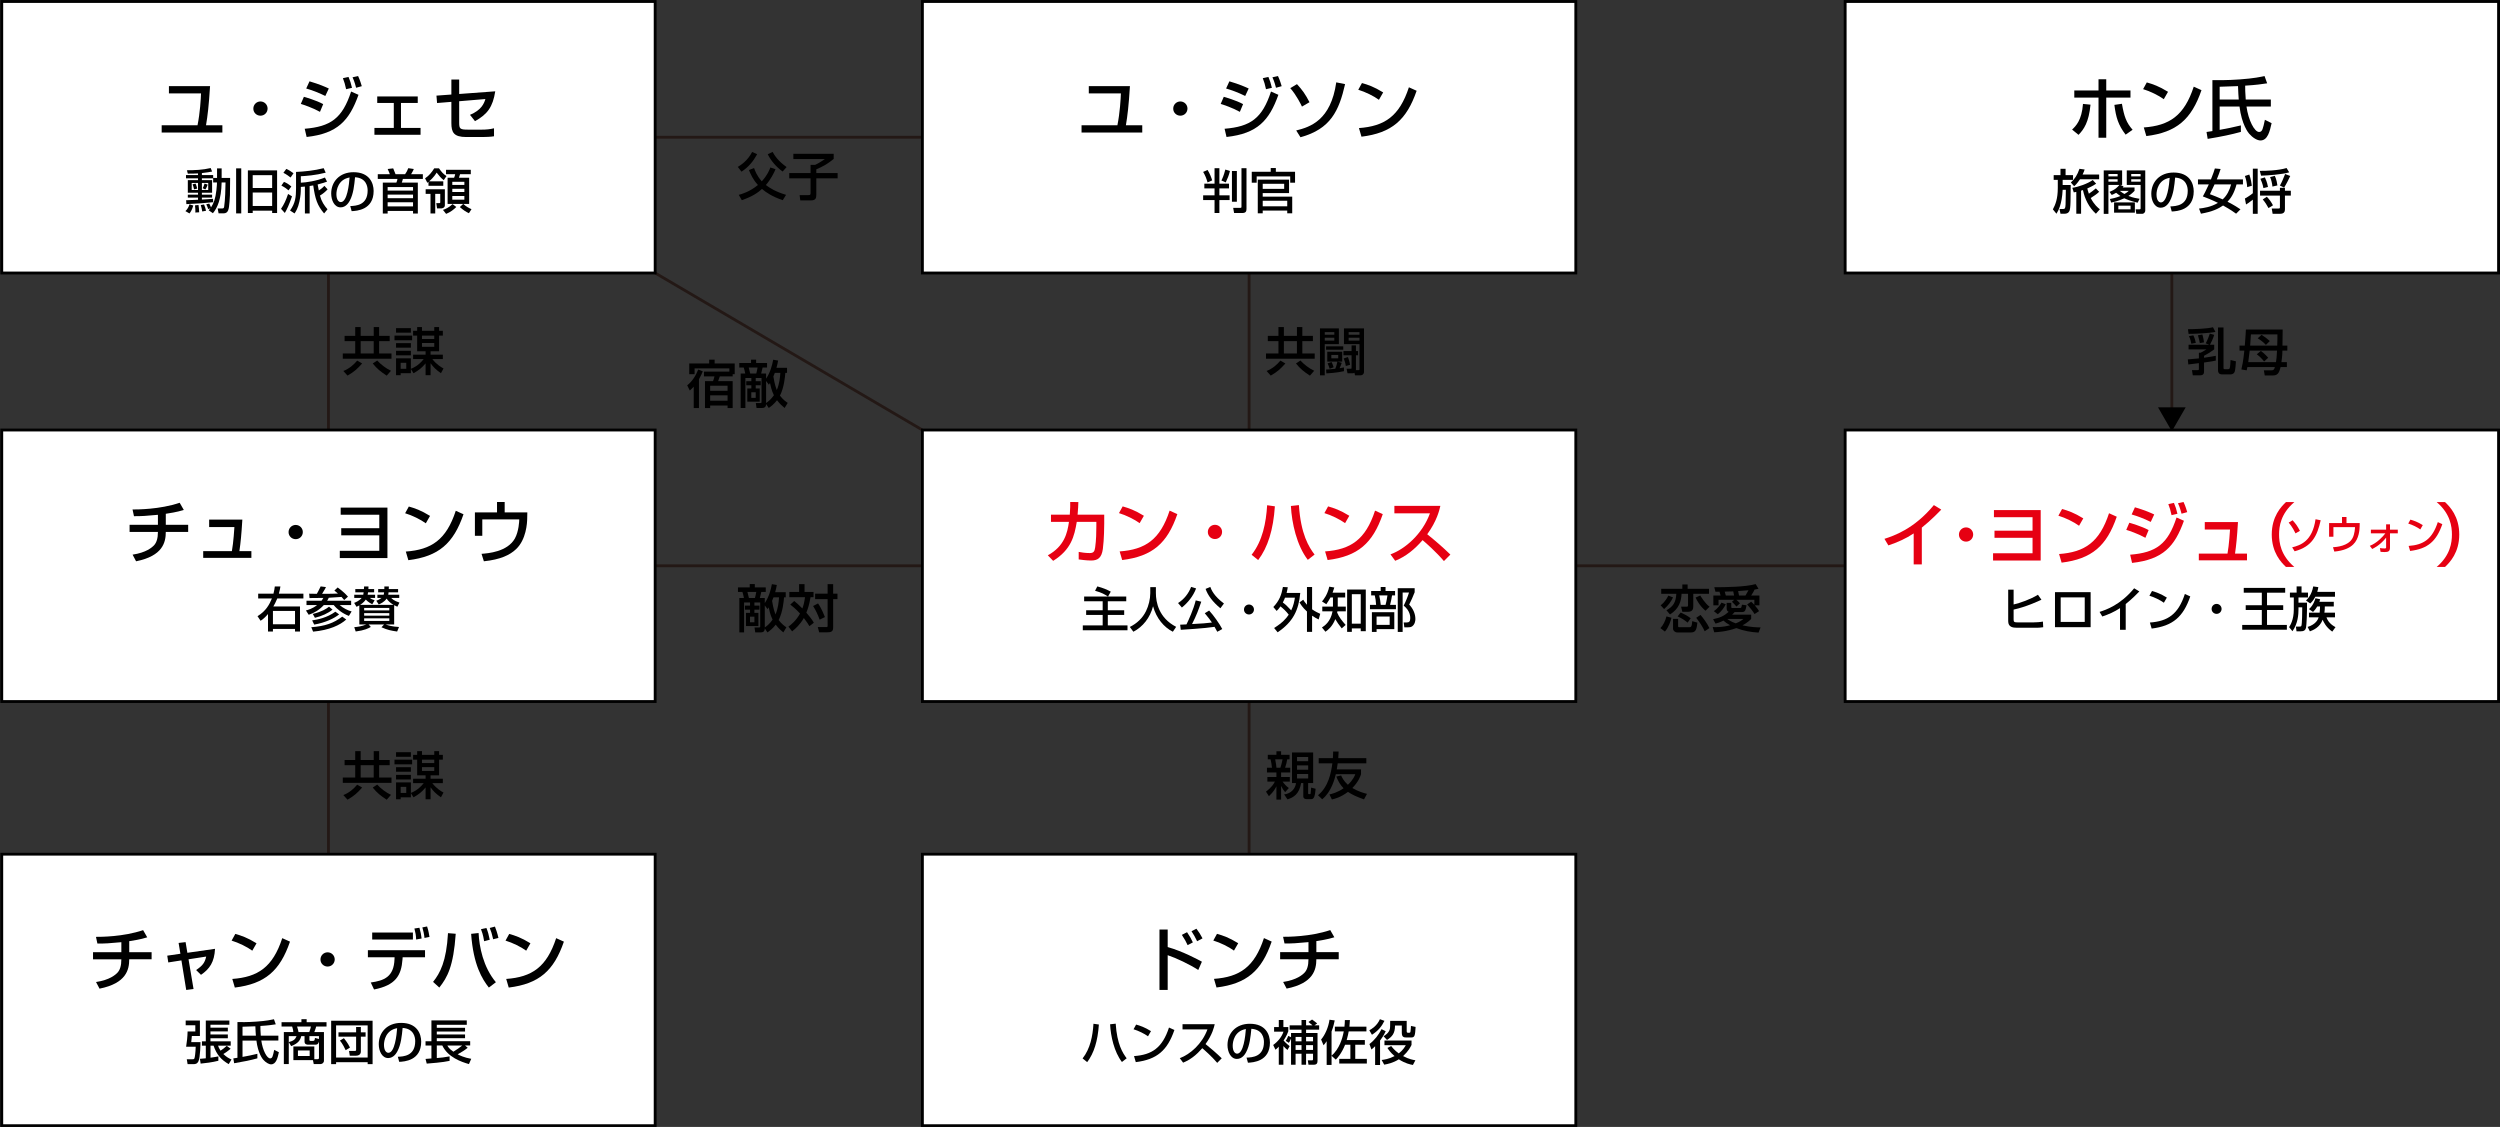 <?xml version="1.0" encoding="utf-8"?>
<!-- Generator: Adobe Illustrator 15.0.0, SVG Export Plug-In . SVG Version: 6.00 Build 0)  -->
<!DOCTYPE svg PUBLIC "-//W3C//DTD SVG 1.1//EN" "http://www.w3.org/Graphics/SVG/1.1/DTD/svg11.dtd">
<svg version="1.1" id="レイヤー_1" xmlns="http://www.w3.org/2000/svg" xmlns:xlink="http://www.w3.org/1999/xlink" x="0px"
	 y="0px" width="438.112px" height="197.492px" viewBox="0 0 438.112 197.492" enable-background="new 0 0 438.112 197.492"
	 xml:space="preserve">
<rect x="0" y="0" width="438.112" height="197.492" fill="#333333" stroke="none"/>
<line fill="none" stroke="#231815" stroke-width="0.5" stroke-miterlimit="10" x1="114.441" y1="99.15" x2="161.645" y2="99.15"/>
<line fill="none" stroke="#231815" stroke-width="0.5" stroke-miterlimit="10" x1="114.441" y1="24.052" x2="161.645" y2="24.052"/>
<line fill="none" stroke="#231815" stroke-width="0.5" stroke-miterlimit="10" x1="276.15" y1="99.15" x2="323.354" y2="99.15"/>
<line fill="none" stroke="#231815" stroke-width="0.5" stroke-miterlimit="10" x1="218.897" y1="47.768" x2="218.897" y2="75.376"/>
<line fill="none" stroke="#231815" stroke-width="0.5" stroke-miterlimit="10" x1="380.606" y1="47.768" x2="380.606" y2="75.376"/>
<line fill="none" stroke="#231815" stroke-width="0.5" stroke-miterlimit="10" x1="218.897" y1="122.087" x2="218.897" y2="149.695"/>
<line fill="none" stroke="#231815" stroke-width="0.5" stroke-miterlimit="10" x1="57.561" y1="122.087" x2="57.561" y2="149.695"/>
<line fill="none" stroke="#231815" stroke-width="0.5" stroke-miterlimit="10" x1="57.561" y1="47.797" x2="57.561" y2="75.405"/>
<line fill="none" stroke="#231815" stroke-width="0.5" stroke-miterlimit="10" x1="114.814" y1="47.842" x2="161.645" y2="75.359"/>
<polygon points="383.03,71.386 380.606,75.584 378.183,71.386 "/>
<rect x="161.645" y="75.359" fill="#FFFFFF" stroke="#000000" stroke-width="0.5" stroke-miterlimit="10" width="114.506" height="47.581"/>
<rect x="323.354" y="75.359" fill="#FFFFFF" stroke="#000000" stroke-width="0.5" stroke-miterlimit="10" width="114.506" height="47.581"/>
<rect x="161.645" y="0.261" fill="#FFFFFF" stroke="#000000" stroke-width="0.5" stroke-miterlimit="10" width="114.506" height="47.581"/>
<rect x="323.354" y="0.261" fill="#FFFFFF" stroke="#000000" stroke-width="0.5" stroke-miterlimit="10" width="114.506" height="47.581"/>
<rect x="161.645" y="149.695" fill="#FFFFFF" stroke="#000000" stroke-width="0.5" stroke-miterlimit="10" width="114.506" height="47.581"/>
<rect x="0.308" y="149.695" fill="#FFFFFF" stroke="#000000" stroke-width="0.5" stroke-miterlimit="10" width="114.506" height="47.581"/>
<rect x="0.308" y="75.359" fill="#FFFFFF" stroke="#000000" stroke-width="0.5" stroke-miterlimit="10" width="114.506" height="47.581"/>
<rect x="0.308" y="0.261" fill="#FFFFFF" stroke="#000000" stroke-width="0.5" stroke-miterlimit="10" width="114.506" height="47.581"/>
<g>
	<path fill="#E60012" d="M193.509,90.193v1.583c0,0.18-0.012,2.758-0.24,4.425c-0.216,1.595-0.911,2.027-2.063,2.027
		c-0.804,0-1.823-0.144-2.171-0.192v-1.319c0.468,0.084,1.104,0.204,1.919,0.204c0.72,0,0.863-0.288,0.972-1.02
		c0.18-1.235,0.204-2.734,0.204-3.682v-0.768h-3.431c-0.42,2.519-0.983,4.869-4.138,6.836l-0.936-0.971
		c2.891-1.583,3.431-3.91,3.706-5.865h-3.154v-1.26h3.299c0.084-1.067,0.084-1.763,0.071-2.219l1.428,0.012
		c-0.024,0.6-0.036,1.283-0.132,2.207H193.509z"/>
	<path fill="#E60012" d="M199.716,91.681c-0.899-0.66-2.387-1.391-3.622-1.763l0.648-1.176c1.055,0.3,2.099,0.648,3.718,1.644
		L199.716,91.681z M196.214,96.634c4.485-0.324,7.088-2.051,8.755-7.148l1.355,0.612c-1.763,5.121-4.354,7.388-9.666,8.047
		L196.214,96.634z"/>
	<path fill="#E60012" d="M214.163,93.216c0,0.696-0.552,1.248-1.248,1.248c-0.695,0-1.259-0.552-1.247-1.248
		c0-0.695,0.563-1.247,1.247-1.247S214.163,92.521,214.163,93.216z"/>
	<path fill="#E60012" d="M219.339,97.222c1.919-2.447,2.53-5.589,2.722-8.683l1.355,0.192c-0.275,4.125-1.234,7.184-2.926,9.415
		L219.339,97.222z M227.626,88.515c0.336,5.133,1.751,7.352,2.747,8.671l-1.188,0.924c-1.943-2.531-2.807-6.44-2.963-9.439
		L227.626,88.515z"/>
	<path fill="#E60012" d="M235.717,91.681c-0.9-0.66-2.387-1.391-3.623-1.763l0.648-1.176c1.055,0.3,2.099,0.648,3.718,1.644
		L235.717,91.681z M232.215,96.634c4.484-0.324,7.088-2.051,8.754-7.148l1.355,0.612c-1.763,5.121-4.354,7.388-9.666,8.047
		L232.215,96.634z"/>
	<path fill="#E60012" d="M243.674,97.15c2.567-0.936,5.59-3.55,6.921-7.196h-6.236v-1.307h8.06c-0.168,0.72-0.588,2.615-2.303,4.977
		c1.402,1.127,2.77,2.303,4.054,3.562l-1.128,1.14c-1.355-1.595-3.189-3.214-3.742-3.67c-1.391,1.607-2.902,2.854-4.797,3.622
		L243.674,97.15z"/>
</g>
<g>
	<path d="M194.171,104.537c-0.646-0.411-1.074-0.672-2.266-1.008l0.394-0.764c1.033,0.276,1.629,0.537,2.359,0.915l-0.479,0.856
		h3.19v0.831h-3.232v1.578h2.871v0.814h-2.871v1.838h3.45v0.857h-7.833v-0.857h3.484v-1.838h-2.896v-0.814h2.896v-1.578h-3.249
		v-0.831H194.171z"/>
	<path d="M201.581,102.892h0.982v1.033c0,1.628,0.512,4.365,3.551,5.926l-0.58,0.857c-1.544-0.772-2.888-2.343-3.467-4.467
		c-0.521,2.015-1.78,3.602-3.45,4.467l-0.622-0.84c1.226-0.596,2.25-1.553,2.846-2.787c0.453-0.932,0.739-2.1,0.739-3.123V102.892z"
		/>
	<path d="M209.611,103.118c-0.503,1.344-1.436,2.494-2.493,3.35l-0.672-0.789c1.058-0.663,1.847-1.662,2.292-2.829L209.611,103.118z
		 M213.322,110.716c-0.134-0.252-0.235-0.445-0.479-0.865c-1.663,0.27-5.692,0.504-5.919,0.521l-0.109-0.898
		c0.168,0,0.772-0.033,1.108-0.051c0.319-0.629,1.234-2.611,1.62-4.206l0.974,0.228c-0.487,1.443-0.873,2.468-1.62,3.92
		c1.872-0.102,2.368-0.135,3.484-0.269c-0.227-0.336-0.546-0.798-1.251-1.629l0.764-0.47c0.747,0.797,1.83,2.334,2.301,3.24
		L213.322,110.716z M213.868,106.594c-1.36-1.116-2.216-2.283-2.594-3.392l0.823-0.353c0.193,0.521,0.629,1.595,2.392,2.913
		L213.868,106.594z"/>
	<path d="M219.75,106.812c0,0.487-0.386,0.873-0.874,0.873s-0.882-0.386-0.873-0.873c0-0.486,0.395-0.873,0.873-0.873
		S219.75,106.325,219.75,106.812z"/>
	<path d="M223.145,106.376c1.059-1.117,1.42-2.1,1.68-3.51l0.848,0.042c-0.041,0.294-0.092,0.571-0.201,0.999h2.393
		c-0.277,3.048-1.26,5.063-3.963,6.9l-0.621-0.755c1.461-0.915,2.125-1.671,2.561-2.334c-0.453-0.597-0.889-1.007-1.443-1.452
		c-0.27,0.402-0.479,0.613-0.672,0.797L223.145,106.376z M225.193,104.738c-0.066,0.177-0.191,0.479-0.385,0.849
		c0.537,0.395,0.637,0.504,1.469,1.376c0.412-0.848,0.553-1.612,0.646-2.225H225.193z M228.385,105.1
		c0.143,0.235,0.303,0.495,0.654,0.882v-3.115h0.898v3.912c0.588,0.412,1.066,0.63,1.428,0.789l-0.277,0.99
		c-0.295-0.143-0.646-0.311-1.15-0.662v2.838h-0.898v-3.568c-0.807-0.739-1.117-1.285-1.309-1.604L228.385,105.1z"/>
	<path d="M235.131,110.12c-0.555-0.714-0.832-1.092-1.125-1.621c-0.555,1.377-1.336,1.932-1.73,2.209l-0.613-0.748
		c0.42-0.269,1.512-0.965,1.857-2.828h-1.797V106.3h1.871v-1.596h-0.436c-0.244,0.471-0.488,0.823-0.73,1.185l-0.756-0.487
		c0.268-0.318,0.965-1.166,1.275-2.594l0.883,0.15c-0.076,0.252-0.145,0.453-0.303,0.907h2.207v0.839h-1.301v1.596h1.41v0.832
		h-1.477c-0.01,0.066-0.01,0.083-0.035,0.227c0.371,0.855,0.807,1.385,1.486,2.156L235.131,110.12z M239.346,103.312v7.304h-0.883
		v-0.495h-1.561v0.613h-0.824v-7.422H239.346z M236.902,104.134v5.164h1.561v-5.164H236.902z"/>
	<path d="M240.289,103.571h1.672v-0.697h0.848v0.697h1.67v0.764h-0.527c-0.068,0.471-0.211,1.159-0.346,1.663h1.025v0.764h-4.551
		v-0.764h1.074c-0.025-0.597-0.117-1.209-0.234-1.663h-0.631V103.571z M244.344,107.282v2.973h-3.105v0.486h-0.822v-3.459H244.344z
		 M241.238,108.046v1.461h2.293v-1.461H241.238z M241.701,104.335c0.133,0.621,0.209,1.008,0.268,1.663h0.84
		c0.186-0.655,0.303-1.461,0.336-1.663H241.701z M244.949,110.741v-7.665h2.963v0.714c-0.41,1.023-0.469,1.142-0.957,2.157
		c0.656,0.696,1.084,1.579,1.084,2.536c0,0.242-0.051,0.906-0.563,1.275c-0.244,0.168-0.504,0.177-0.781,0.177H246.1l-0.109-0.856
		h0.545c0.387,0,0.605-0.151,0.605-0.756c0-0.244,0-1.26-1.15-2.191c0.336-0.646,0.738-1.646,0.932-2.292h-1.117v6.901H244.949z"/>
</g>
<g>
	<path d="M352.875,103.337v2.594c1.142-0.26,2.955-0.898,4.265-1.704l0.613,0.873c-0.546,0.252-2.695,1.259-4.878,1.729v1.721
		c0,0.438,0.093,0.521,0.73,0.521h2.745c0.445,0,1.227-0.051,1.662-0.144l0.051,0.991c-0.512,0.084-0.982,0.092-1.133,0.092h-3.469
		c-0.688,0-1.535-0.092-1.535-1.15v-5.523H352.875z"/>
	<path d="M366.371,103.773v6.137h-6.246v-6.137H366.371z M365.339,104.688h-4.215v4.299h4.215V104.688z"/>
	<path d="M372.521,110.372h-0.998v-3.803c-0.957,0.638-2.016,1.107-3.106,1.469l-0.479-0.806c1.134-0.37,3.626-1.192,6.062-4.14
		l0.906,0.555c-0.327,0.336-1.217,1.275-2.385,2.207V110.372z"/>
	<path d="M379.208,105.628c-0.629-0.461-1.67-0.973-2.535-1.233l0.453-0.823c0.739,0.21,1.47,0.454,2.604,1.15L379.208,105.628z
		 M376.757,109.097c3.141-0.228,4.962-1.437,6.129-5.004l0.949,0.428c-1.234,3.584-3.048,5.172-6.768,5.633L376.757,109.097z"/>
	<path d="M389.321,106.703c0,0.487-0.387,0.874-0.873,0.874s-0.882-0.387-0.873-0.874c0-0.487,0.395-0.873,0.873-0.873
		S389.321,106.216,389.321,106.703z"/>
	<path d="M393.204,103.026h7.262v0.84h-3.182v2.199h2.838v0.831h-2.838v2.619h3.477v0.84h-7.825v-0.84h3.435v-2.619h-2.822v-0.831
		h2.822v-2.199h-3.166V103.026z"/>
	<path d="M402.47,102.766h0.864v1.083h1.134v0.848h-1.672v0.916h1.495c0.025,1.713-0.084,3.945-0.168,4.34
		c-0.101,0.504-0.378,0.688-1.007,0.688h-0.664l-0.109-0.831h0.605c0.201,0,0.302-0.033,0.344-0.109c0.15-0.26,0.16-2.82,0.16-3.266
		h-0.656v0.378c0,0.823-0.092,2.46-1.057,3.803l-0.588-0.714c0.227-0.361,0.822-1.293,0.822-3.089v-2.116h-0.68v-0.848h1.176
		V102.766z M406.272,102.892c-0.033,0.235-0.067,0.445-0.185,0.832h3.106v0.848h-3.442c-0.345,0.654-0.63,0.932-0.89,1.184
		l-0.748-0.521c0.285-0.276,1-0.973,1.268-2.468L406.272,102.892z M406.079,106.283c-0.311,0.529-0.521,0.739-0.73,0.957
		l-0.713-0.495c0.779-0.68,1.057-1.637,1.133-1.906l0.822,0.177c-0.05,0.202-0.075,0.302-0.125,0.445h2.518v0.822h-1.569
		c0,0.361-0.024,0.739-0.075,1.083h1.855v0.823h-1.486c0.201,0.646,0.738,1.276,1.578,1.712l-0.57,0.789
		c-1.134-0.806-1.537-1.737-1.68-2.09c-0.529,1.369-1.637,1.813-2.241,2.04l-0.396-0.772c1.512-0.47,1.84-1.394,1.932-1.679h-1.695
		v-0.823h1.871c0.043-0.369,0.06-0.781,0.068-1.083H406.079z"/>
</g>
<g>
	<path d="M198.016,15.093c-0.216,3.454-0.42,5.145-0.707,6.86h2.866v1.271h-10.639v-1.271h6.285c0.443-2.231,0.575-4.558,0.611-5.59
		h-5.625v-1.271H198.016z"/>
	<path d="M208.097,19.026c0,0.695-0.552,1.247-1.247,1.247s-1.26-0.552-1.247-1.247c0-0.695,0.563-1.247,1.247-1.247
		S208.097,18.331,208.097,19.026z"/>
	<path d="M217.278,19.602c-1.403-0.768-2.854-1.235-3.358-1.391l0.54-1.247c0.18,0.048,2.159,0.611,3.383,1.283L217.278,19.602z
		 M214.604,22.564c4.534-0.372,6.597-1.812,8.132-6.524l1.295,0.575c-1.606,4.498-3.657,6.789-9.091,7.389L214.604,22.564z
		 M218.214,16.819c-1.271-0.636-2.411-1.031-3.347-1.308l0.576-1.259c1.812,0.54,2.711,0.947,3.382,1.259L218.214,16.819z
		 M221.86,15.632c-0.168-0.815-0.324-1.295-0.564-1.931l0.984-0.216c0.299,0.72,0.407,1.031,0.611,1.907L221.86,15.632z
		 M223.611,15.38c-0.276-1.079-0.504-1.57-0.624-1.835l0.972-0.216c0.336,0.696,0.563,1.487,0.647,1.775L223.611,15.38z"/>
	<path d="M228.163,18.679c-0.156-0.336-0.959-1.991-2.051-3.238l1.176-0.696c0.971,1.068,1.451,1.739,2.194,3.167L228.163,18.679z
		 M227.155,22.864c2.459-0.611,6.069-1.775,7.017-8.432l1.548,0.312c-1.068,4.666-2.531,7.868-7.82,9.308L227.155,22.864z"/>
	<path d="M241.65,17.491c-0.899-0.66-2.387-1.392-3.622-1.763l0.648-1.176c1.055,0.3,2.098,0.647,3.717,1.644L241.65,17.491z
		 M238.148,22.444c4.485-0.324,7.088-2.051,8.755-7.148l1.355,0.612c-1.764,5.121-4.354,7.388-9.666,8.047L238.148,22.444z"/>
</g>
<g>
	<path d="M212.842,29.48h0.849v2.704h1.688v0.831h-1.688v1.217h1.788v0.831h-1.788v2.267h-0.849v-2.267h-1.998v-0.831h1.998v-1.217
		h-1.788v-0.831h1.788V29.48z M211.616,29.783c0.395,0.604,0.655,1.31,0.814,1.83l-0.814,0.353
		c-0.235-0.806-0.428-1.259-0.772-1.838L211.616,29.783z M215.545,29.967c-0.227,0.848-0.353,1.15-0.738,1.998l-0.765-0.336
		c0.169-0.319,0.412-0.831,0.689-1.914L215.545,29.967z M215.89,29.967h0.864v5.381h-0.864V29.967z M217.561,29.48h0.881v7.128
		c0,0.42-0.117,0.722-0.747,0.722h-1.427l-0.16-0.907h1.269c0.176,0,0.185-0.093,0.185-0.227V29.48z"/>
	<path d="M226.104,30.916h-5.877v1.1h-0.865v-1.914h3.325v-0.655h0.897v0.655h3.367v1.914h-0.848V30.916z M225.901,31.479v2.359
		h-4.617v0.622h5.171v2.921h-0.873v-0.479h-4.298v0.479h-0.865v-5.902H225.901z M221.284,32.208v0.89h3.761v-0.89H221.284z
		 M221.284,35.181v0.974h4.298v-0.974H221.284z"/>
</g>
<g>
	<path d="M363.125,22.708c0.648-0.612,1.691-1.619,1.908-4.498l1.318,0.132c-0.299,3.094-1.164,4.33-2.1,5.289L363.125,22.708z
		 M369.109,13.893v1.955h4.246v1.259h-4.246v7.028h-1.355v-7.028h-4.244v-1.259h4.244v-1.955H369.109z M371.857,18.187
		c0.395,2.255,0.768,3.298,1.871,4.558l-1.225,0.852c-1.307-1.715-1.691-3.035-1.967-5.217L371.857,18.187z"/>
	<path d="M379.191,17.383c-0.9-0.66-2.387-1.391-3.623-1.763l0.648-1.176c1.055,0.3,2.1,0.648,3.719,1.644L379.191,17.383z
		 M375.689,22.336c4.484-0.324,7.088-2.051,8.754-7.148l1.355,0.612c-1.762,5.121-4.354,7.388-9.666,8.047L375.689,22.336z"/>
	<path d="M398.088,21.581c-0.313,1.391-0.672,3.034-1.955,3.034c-0.576,0-1.367-0.479-1.992-1.199
		c-0.154-0.18-1.295-1.595-1.678-4.75h-3.479v4.09c1.271-0.228,2.23-0.419,3.719-0.779v1.139c-1.813,0.492-3.191,0.78-5.818,1.223
		l-0.203-1.211c0.6-0.084,0.791-0.108,1.031-0.156v-8.935c0.828,0.012,2.436,0.048,4.773-0.12c2.494-0.168,3.803-0.468,4.365-0.588
		l0.457,1.271c-0.828,0.132-1.967,0.3-3.852,0.408c0,0.456,0,1.283,0.098,2.435h4.4v1.223h-4.27
		c0.336,2.411,1.391,4.462,2.219,4.462c0.336,0,0.504-0.24,0.6-0.516c0.121-0.348,0.24-0.78,0.408-1.619L398.088,21.581z
		 M388.984,17.443h3.346c-0.035-0.479-0.096-1.223-0.131-2.351c-1.512,0.06-2.363,0.096-3.215,0.108V17.443z"/>
</g>
<g>
	<path d="M361.09,29.581h0.891v1.108h1.309v0.831h-1.82v0.898h1.41c-0.025,3.182-0.025,3.257-0.102,4.055
		c-0.051,0.562-0.293,0.982-0.975,0.982h-0.713l-0.168-0.831h0.654c0.119,0,0.244-0.034,0.295-0.151
		c0.117-0.244,0.117-0.336,0.158-3.216h-0.561c-0.127,2.603-0.766,3.661-1.084,4.198l-0.629-0.764
		c0.443-0.823,0.863-1.83,0.863-3.761v-1.41h-0.721v-0.831h1.191V29.581z M365.322,29.707c-0.086,0.26-0.17,0.496-0.354,0.874h2.896
		v0.839h-3.359c-0.537,0.797-0.855,1.075-1.023,1.209l-0.578-0.646c0.705-0.646,1.123-1.285,1.51-2.401L365.322,29.707z
		 M367.295,37.456c-1.201-1.083-1.939-2.561-2.268-4.147c-0.092,0.033-0.184,0.059-0.328,0.101v4.046h-0.838v-3.828
		c-0.109,0.025-0.186,0.042-0.445,0.084l-0.252-0.798c1.092-0.159,2.686-0.722,3.576-1.368l0.596,0.646
		c-0.209,0.143-0.578,0.403-1.545,0.831c0.043,0.193,0.109,0.47,0.27,0.923c0.486-0.336,0.746-0.529,1.225-0.932l0.58,0.596
		c-0.387,0.386-0.941,0.756-1.479,1.092c0.613,1.184,1.26,1.704,1.604,1.973L367.295,37.456z"/>
	<path d="M369.684,33.628c1.008-0.395,1.367-0.797,1.729-1.217h-1.922v5.063h-0.822v-7.615h3.223v2.552h-0.344l0.596,0.251
		c-0.033,0.059-0.1,0.134-0.143,0.185h2.066v0.604c-0.262,0.26-0.521,0.529-1.066,0.89c0.738,0.302,1.451,0.42,1.947,0.496
		l-0.336,0.688c-1.275-0.302-1.973-0.596-2.334-0.78c-1.059,0.495-1.873,0.663-2.309,0.755l-0.219-0.63
		c0.369-0.059,0.982-0.176,1.848-0.521c-0.117-0.083-0.346-0.227-0.756-0.562c-0.361,0.209-0.563,0.293-0.773,0.377L369.684,33.628z
		 M369.49,30.496v0.42h1.611v-0.42H369.49z M369.49,31.412v0.42h1.611v-0.42H369.49z M374.125,35.466v1.805h-3.645v-1.805H374.125z
		 M371.229,36.045v0.638h2.141v-0.638H371.229z M371.48,33.452c0.369,0.285,0.646,0.453,0.822,0.545
		c0.402-0.227,0.555-0.369,0.746-0.545H371.48z M372.705,29.858h3.24v7.052c0,0.235-0.176,0.563-0.578,0.563h-0.99l-0.119-0.79
		h0.672c0.143,0,0.201-0.042,0.201-0.185v-4.088h-2.426V29.858z M373.486,30.496v0.42h1.645v-0.42H373.486z M373.486,31.412v0.42
		h1.645v-0.42H373.486z"/>
	<path d="M380.342,36.172c0.998-0.042,3.047-0.134,3.047-2.737c0-0.663-0.227-2.191-2.207-2.317
		c-0.135,1.394-0.277,2.896-0.916,4.097c-0.143,0.261-0.639,1.184-1.611,1.184c-1.1,0-1.654-1.26-1.654-2.435
		c0-2.023,1.428-3.728,3.92-3.728c2.787,0,3.518,1.914,3.518,3.291c0,3.333-2.98,3.493-3.854,3.535L380.342,36.172z M377.916,34.089
		c0,0.907,0.352,1.386,0.771,1.386c1.125,0,1.453-3.14,1.537-4.315C378.217,31.512,377.916,33.351,377.916,34.089z"/>
	<path d="M387.457,31.437c0.377-0.923,0.578-1.553,0.688-1.914l1.008,0.092c-0.176,0.529-0.402,1.184-0.672,1.822h4.584v0.881
		h-1.125c-0.42,1.562-0.99,2.427-1.578,3.031c1.227,0.63,1.906,1.083,2.268,1.335l-0.764,0.764
		c-0.371-0.269-0.941-0.688-2.285-1.436c-0.779,0.545-1.838,1.083-3.877,1.436l-0.336-0.898c0.771-0.084,2.09-0.252,3.316-0.999
		c-1.059-0.521-1.939-0.865-2.646-1.133c0.203-0.361,0.488-0.89,1.041-2.099h-1.896v-0.881H387.457z M388.086,32.318
		c-0.109,0.235-0.771,1.646-0.805,1.713c0.563,0.21,1.309,0.504,2.232,0.907c0.764-0.68,1.209-1.628,1.479-2.62H388.086z"/>
	<path d="M394.799,29.564h0.848v7.9h-0.848v-2.477c-0.629,0.512-0.949,0.697-1.191,0.848l-0.201-1.042
		c0.166-0.092,0.848-0.479,1.393-0.932V29.564z M394.178,30.588c0.295,0.781,0.402,1.646,0.445,1.965l-0.814,0.243
		c-0.033-0.654-0.193-1.394-0.402-1.956L394.178,30.588z M401.172,30.203c-1.336,0.378-3.678,0.545-4.93,0.587l-0.227-0.848
		c1.008,0.008,3.199-0.042,4.693-0.496L401.172,30.203z M401.457,33.426v0.848h-1.033v2.418c0,0.403-0.168,0.772-0.83,0.772h-1.328
		l-0.158-0.923h1.199c0.203,0,0.236-0.059,0.236-0.235v-2.032h-3.484v-0.848h3.484v-0.512h0.881v0.512H401.457z M396.906,31.084
		c0.109,0.218,0.402,0.839,0.545,1.679l-0.797,0.202c-0.117-0.714-0.428-1.411-0.529-1.637L396.906,31.084z M397.25,34.476
		c0.521,0.554,0.789,0.957,1.076,1.503l-0.781,0.487c-0.219-0.437-0.639-1.091-1.008-1.511L397.25,34.476z M398.652,30.815
		c0.303,0.663,0.412,1.343,0.453,1.679l-0.873,0.201c-0.041-0.479-0.201-1.208-0.41-1.662L398.652,30.815z M401.355,30.84
		c-0.176,0.412-0.738,1.512-1.074,2.032l-0.738-0.353c0.361-0.638,0.596-1.234,0.914-2.023L401.355,30.84z"/>
</g>
<g>
	<path d="M204.631,162.896v3.07c2.662,0.755,5.36,2.219,5.996,2.566l-0.636,1.451c-1.547-0.996-3.873-2.1-5.36-2.591v6.093h-1.439
		v-10.59H204.631z M208.121,165.63c-0.24-0.54-0.48-0.996-1.008-1.799l0.911-0.469c0.492,0.732,0.744,1.176,1.02,1.787
		L208.121,165.63z M209.788,164.946c-0.265-0.588-0.648-1.26-0.983-1.752l0.863-0.443c0.468,0.624,0.684,0.959,1.067,1.691
		L209.788,164.946z"/>
	<path d="M216.247,166.589c-0.899-0.66-2.387-1.391-3.622-1.763l0.647-1.176c1.056,0.3,2.099,0.647,3.718,1.644L216.247,166.589z
		 M212.745,171.542c4.485-0.324,7.088-2.051,8.755-7.148l1.355,0.612c-1.764,5.121-4.354,7.388-9.667,8.048L212.745,171.542z"/>
	<path d="M230.682,166.853h3.922v1.248h-3.922c0,1.822-0.516,4.209-5.205,5.145l-0.612-1.163c2.375-0.36,3.406-1.247,3.803-1.69
		c0.384-0.444,0.635-1.141,0.635-2.291h-4.965v-1.248h4.965v-1.751c-2.002,0.192-2.926,0.252-4.197,0.24l-0.252-1.175
		c0.779,0,4.726,0.012,8.264-1.176l0.72,1.26c-1.199,0.383-2.614,0.587-3.154,0.671V166.853z"/>
</g>
<g>
	<path d="M189.718,185.486c1.344-1.712,1.771-3.912,1.906-6.078l0.948,0.134c-0.193,2.889-0.864,5.029-2.048,6.591L189.718,185.486z
		 M195.52,179.392c0.234,3.593,1.226,5.146,1.922,6.069l-0.831,0.647c-1.36-1.771-1.964-4.509-2.073-6.607L195.52,179.392z"/>
	<path d="M201.183,181.608c-0.63-0.463-1.671-0.975-2.536-1.234l0.454-0.823c0.738,0.21,1.469,0.454,2.603,1.15L201.183,181.608z
		 M198.731,185.075c3.141-0.227,4.962-1.436,6.129-5.004l0.949,0.428c-1.234,3.586-3.048,5.172-6.767,5.634L198.731,185.075z"/>
	<path d="M206.752,185.437c1.797-0.655,3.913-2.485,4.846-5.037h-4.366v-0.916h5.642c-0.117,0.504-0.411,1.83-1.611,3.484
		c0.981,0.789,1.938,1.611,2.838,2.493l-0.79,0.798c-0.948-1.117-2.233-2.25-2.62-2.568c-0.973,1.125-2.031,1.998-3.357,2.535
		L206.752,185.437z"/>
	<path d="M218.453,185.344c0.999-0.042,3.047-0.134,3.047-2.737c0-0.662-0.227-2.191-2.208-2.316
		c-0.134,1.393-0.277,2.896-0.915,4.097c-0.143,0.261-0.639,1.184-1.612,1.184c-1.1,0-1.653-1.259-1.653-2.435
		c0-2.023,1.427-3.728,3.92-3.728c2.787,0,3.517,1.914,3.517,3.291c0,3.333-2.98,3.492-3.853,3.534L218.453,185.344z
		 M216.026,183.262c0,0.907,0.354,1.386,0.773,1.386c1.125,0,1.451-3.141,1.536-4.316
		C216.329,180.685,216.026,182.522,216.026,183.262z"/>
	<path d="M225.627,184.001c-0.176-0.143-0.395-0.303-0.723-0.681v3.267H224.1v-3.166c-0.236,0.26-0.395,0.387-0.58,0.537
		l-0.402-0.83c0.822-0.588,1.52-1.436,1.805-2.334h-1.646v-0.807h0.824v-1.242h0.805v1.242h0.857v0.748
		c-0.102,0.276-0.262,0.746-0.824,1.611c0.084,0.101,0.445,0.504,1.066,0.982L225.627,184.001z M226.248,181.767v-0.738h1.838
		v-0.588h-2.082v-0.756h2.082v-0.939h0.799v0.939h1.125c-0.143-0.125-0.412-0.352-0.715-0.587l0.639-0.429
		c0.219,0.152,0.613,0.438,0.898,0.681l-0.486,0.335h0.83v0.756h-2.291v0.588h2.006v4.794c0,0.403-0.051,0.765-0.654,0.765h-0.932
		l-0.119-0.765h0.664c0.16,0,0.252-0.009,0.252-0.218v-0.941h-1.217v1.924h-0.799v-1.924h-1.041v1.924h-0.797v-4.576
		c-0.168,0.428-0.277,0.588-0.387,0.738l-0.545-0.344c0.15-0.227,0.268-0.428,0.445-0.873L226.248,181.767z M227.045,181.718v0.771
		h1.041v-0.771H227.045z M227.045,183.153v0.848h1.041v-0.848H227.045z M228.885,181.718v0.771h1.217v-0.771H228.885z
		 M228.885,183.153v0.848h1.217v-0.848H228.885z"/>
	<path d="M233.348,185.024v1.596h-0.857v-4.156c-0.252,0.387-0.387,0.529-0.545,0.714l-0.43-1.007
		c0.705-0.807,1.293-2.191,1.471-3.468l0.914,0.118c-0.074,0.36-0.209,1.057-0.553,1.947v4.248c1.375-1.227,1.896-2.98,2.141-4.273
		h-1.563v-0.822h1.68c0.051-0.429,0.066-0.765,0.074-1.159h0.883c-0.018,0.302-0.033,0.681-0.084,1.159h2.98v0.822h-3.107
		c-0.059,0.336-0.158,0.856-0.352,1.52h3.182v0.822h-1.68v2.477h2.031v0.814h-4.836v-0.814h1.949v-2.477h-0.924
		c-0.629,1.563-1.359,2.334-1.629,2.611L233.348,185.024z"/>
	<path d="M242.619,178.896c-0.494,1.008-1.107,1.738-2.191,2.443l-0.461-0.789c0.361-0.185,1.359-0.781,1.855-1.939L242.619,178.896
		z M242.838,180.718c-0.102,0.227-0.336,0.756-0.99,1.629v4.29h-0.865v-3.291c-0.318,0.319-0.486,0.444-0.646,0.571l-0.352-0.957
		c0.914-0.681,1.604-1.596,2.123-2.604L242.838,180.718z M243.803,183.312c0.178,0.228,0.572,0.756,1.328,1.293
		c0.746-0.587,1.057-1.141,1.225-1.436h-3.736v-0.822h4.744v0.772c-0.193,0.386-0.555,1.108-1.479,1.956
		c1.066,0.563,1.822,0.68,2.158,0.73l-0.436,0.822c-0.463-0.084-1.336-0.252-2.469-0.99c-0.975,0.621-1.906,0.822-2.561,0.939
		l-0.453-0.822c0.436-0.051,1.234-0.15,2.266-0.68c-0.697-0.588-1.041-1.117-1.25-1.428L243.803,183.312z M246.516,178.896v1.696
		c0,0.286,0,0.396,0.268,0.396c0.295,0,0.354,0,0.395-0.202c0.043-0.219,0.076-0.747,0.084-0.999l0.814,0.176
		c-0.092,1.453-0.125,1.848-0.746,1.848h-0.84c-0.453,0-0.832-0.043-0.832-0.822v-1.269h-1.191c0.008,1.419-0.545,1.974-1.402,2.526
		l-0.604-0.646c0.242-0.151,0.939-0.571,1.107-1.284c0.043-0.177,0.043-0.295,0.051-1.42H246.516z"/>
</g>
<g>
	<path d="M36.812,15.092c-0.216,3.454-0.42,5.145-0.708,6.86h2.866v1.271H28.332v-1.271h6.284c0.444-2.231,0.576-4.558,0.612-5.589
		h-5.625v-1.271H36.812z"/>
	<path d="M46.893,19.026c0,0.696-0.552,1.248-1.248,1.248c-0.695,0-1.259-0.552-1.247-1.248c0-0.695,0.563-1.247,1.247-1.247
		S46.893,18.331,46.893,19.026z"/>
	<path d="M56.074,19.602c-1.403-0.768-2.854-1.235-3.358-1.391l0.539-1.247c0.181,0.048,2.159,0.611,3.383,1.283L56.074,19.602z
		 M53.399,22.564c4.533-0.372,6.597-1.811,8.132-6.524l1.295,0.576c-1.607,4.498-3.658,6.789-9.091,7.388L53.399,22.564z
		 M57.009,16.819c-1.271-0.636-2.41-1.032-3.346-1.308l0.576-1.259c1.811,0.54,2.71,0.948,3.382,1.259L57.009,16.819z
		 M60.655,15.632c-0.168-0.815-0.324-1.295-0.563-1.931l0.983-0.216c0.3,0.72,0.407,1.032,0.611,1.907L60.655,15.632z M62.406,15.38
		c-0.275-1.079-0.504-1.571-0.624-1.835l0.972-0.216c0.336,0.696,0.563,1.487,0.647,1.775L62.406,15.38z"/>
	<path d="M73.207,16.903v1.139h-2.938v4.377h3.43v1.2h-8.083v-1.2h3.394v-4.377h-2.902v-1.139H73.207z"/>
	<path d="M86.79,16.003c-0.432,2.759-1.379,4.03-3.55,5.229l-0.876-1.104c1.955-0.815,2.459-1.943,2.699-2.771l-4.594,0.384v3.73
		c0,1.08,0.107,1.248,1.523,1.248h2.47c0.685,0,1.452-0.06,2.111-0.24v1.403c-0.479,0.096-1.547,0.132-2.051,0.132h-2.795
		c-2.23,0-2.626-0.828-2.626-2.458v-3.706l-2.507,0.204l-0.108-1.295l2.615-0.192v-2.626h1.367v2.53L86.79,16.003z"/>
</g>
<g>
	<path d="M33.87,36.02c-0.21,0.765-0.47,1.134-0.663,1.385l-0.714-0.411c0.353-0.302,0.588-0.772,0.714-1.192L33.87,36.02z
		 M38.84,31.974c-0.066,2.989-0.764,4.466-1.527,5.39l-0.739-0.503c0.126-0.126,0.168-0.176,0.303-0.361l-0.387,0.143
		c-0.092-0.294-0.201-0.563-0.344-0.832l0.521-0.142c0.15,0.26,0.294,0.629,0.311,0.68c0.495-0.747,0.78-1.57,0.949-3.031
		c0.083-0.697,0.1-1.259,0.1-1.343h-0.671v-0.722h-1.974v0.319h1.789v2.208h-1.789v0.336h1.789v0.512h-1.789v0.344
		c0.277-0.017,1.646-0.092,1.957-0.134l0.017,0.596c-1.629,0.176-2.485,0.227-4.693,0.336l-0.042-0.68
		c0.294-0.008,1.755-0.067,2.082-0.084v-0.378h-1.788v-0.512h1.788v-0.336h-1.788v-2.208h1.788v-0.319h-2.107v-0.58h2.107v-0.285
		c-0.563,0.033-1.066,0.042-1.788,0.042l-0.159-0.596c1.343,0,2.754-0.051,4.164-0.386l0.252,0.613
		c-0.361,0.067-0.94,0.185-1.789,0.269v0.344h1.974v0.504h0.68v-1.671h0.806v1.671h1.486v0.159c0,2.98-0.051,3.308-0.109,4.03
		c-0.101,1.36-0.21,2.023-1.065,2.023h-0.849l-0.159-0.856h0.806c0.252,0,0.303-0.143,0.327-0.294
		c0.177-1.083,0.244-3.392,0.244-4.265H38.84z M33.593,32.058v1.234h1.108v-1.234H33.593z M34.273,32.175
		c0.108,0.235,0.243,0.646,0.285,0.873l-0.546,0.134c-0.075-0.378-0.21-0.755-0.26-0.881L34.273,32.175z M34.785,35.919
		c0.051,0.294,0.117,0.907,0.117,1.285l-0.671,0.042c0.008-0.1,0.008-0.151,0.008-0.26c0-0.176-0.017-0.63-0.066-0.999
		L34.785,35.919z M35.759,35.835c0.177,0.42,0.277,0.756,0.345,1.1l-0.663,0.125c-0.034-0.327-0.168-0.856-0.261-1.125
		L35.759,35.835z M35.381,32.058v1.234h1.108v-1.234H35.381z M36.389,32.36c-0.067,0.193-0.21,0.579-0.402,0.848l-0.471-0.227
		c0.059-0.101,0.185-0.303,0.336-0.815L36.389,32.36z"/>
	<path d="M41.38,37.397v-7.892h0.898v7.892H41.38z M43.438,29.858h5.121v7.472h-0.865v-0.411h-3.408v0.411h-0.848V29.858z
		 M44.285,32.947h3.408v-2.25h-3.408V32.947z M44.285,36.096h3.408v-2.359h-3.408V36.096z"/>
	<path d="M51.174,34.408c-0.521,1.486-0.882,2.275-1.26,2.914l-0.663-0.73c0.529-0.789,0.849-1.453,1.234-2.603L51.174,34.408z
		 M49.764,31.873c0.444,0.177,0.722,0.336,1.293,0.806l-0.496,0.68c-0.302-0.26-0.587-0.487-1.25-0.839L49.764,31.873z
		 M50.175,29.598c0.336,0.134,0.932,0.496,1.26,0.764l-0.513,0.747c-0.21-0.168-0.738-0.571-1.259-0.823L50.175,29.598z
		 M57.412,33.183c-0.42,0.445-0.798,0.764-1.344,1.091c0.285,1.066,0.747,1.729,1.326,2.401l-0.596,0.73
		c-1.218-1.427-1.562-2.543-1.905-4.911c-0.361,0.067-0.521,0.084-0.63,0.101v4.81h-0.831v-4.709
		c-0.16,0.017-0.328,0.034-0.714,0.059v0.252c0,0.705-0.025,1.243-0.243,2.292c-0.244,1.192-0.647,1.788-0.856,2.107l-0.79-0.512
		c0.933-1.293,1.05-2.376,1.05-3.912v-2.854c1.419-0.059,3.207-0.235,4.844-0.655l0.354,0.789c-1.831,0.462-3.476,0.58-4.357,0.622
		v1.133c0.906-0.034,2.745-0.294,4.223-0.907l0.369,0.722c-0.353,0.126-0.797,0.286-1.646,0.495
		c0.034,0.219,0.084,0.496,0.202,1.049c0.134-0.083,0.57-0.352,0.982-0.806L57.412,33.183z"/>
	<path d="M61.379,36.113c0.999-0.042,3.048-0.134,3.048-2.737c0-0.663-0.227-2.191-2.208-2.317
		c-0.135,1.394-0.277,2.896-0.916,4.097c-0.142,0.261-0.638,1.184-1.611,1.184c-1.1,0-1.653-1.259-1.653-2.435
		c0-2.023,1.427-3.728,3.92-3.728c2.787,0,3.518,1.914,3.518,3.291c0,3.333-2.98,3.493-3.854,3.535L61.379,36.113z M58.953,34.031
		c0,0.907,0.353,1.385,0.772,1.385c1.124,0,1.452-3.14,1.536-4.315C59.255,31.453,58.953,33.292,58.953,34.031z"/>
	<path d="M74.103,31.353h-3.501c-0.033,0.176-0.143,0.52-0.193,0.646h2.813v5.423h-0.839V36.96h-4.45v0.462h-0.848v-5.423h2.376
		c0.101-0.202,0.168-0.47,0.193-0.646h-3.451V30.53h2.116c-0.051-0.143-0.235-0.63-0.387-0.915l0.975-0.109
		c0.134,0.319,0.159,0.386,0.411,1.024h1.671c0.276-0.395,0.377-0.596,0.562-1.058l0.966,0.143c-0.067,0.176-0.15,0.369-0.47,0.915
		h2.057V31.353z M67.932,32.788v0.613h4.45v-0.613H67.932z M67.932,34.098v0.638h4.45v-0.638H67.932z M67.932,35.441v0.73h4.45
		v-0.73H67.932z"/>
	<path d="M75.09,31.873c-0.067,0.051-0.135,0.101-0.202,0.16l-0.395-0.78c0.68-0.462,1.184-1.066,1.604-1.755h0.831
		c0.479,0.68,0.73,0.965,1.318,1.36l-0.487,0.714c-0.495-0.386-0.747-0.697-1.242-1.327c-0.159,0.269-0.528,0.856-1.31,1.528h2.477
		v0.789H75.09V31.873z M75.442,37.405V33.98h-0.849v-0.814h3.367v2.813c0,0.461-0.513,0.545-0.63,0.545h-0.739l-0.134-0.923h0.453
		c0.21,0,0.243-0.034,0.243-0.185V33.98h-0.881v3.425H75.442z M79.967,36.272c-0.42,0.42-1.007,0.898-1.788,1.209l-0.554-0.696
		c0.386-0.135,1.058-0.403,1.679-1.016L79.967,36.272z M81.185,35.735c0.537,0.495,0.999,0.73,1.444,0.923l-0.454,0.705
		c-0.486-0.227-0.915-0.487-1.595-1.075l0.596-0.554h-2.736v-4.592h1.142c0.075-0.168,0.151-0.412,0.185-0.613h-1.604v-0.772h4.341
		v0.772h-1.881c-0.025,0.067-0.168,0.554-0.193,0.613h1.788v4.592H81.185z M79.262,31.865v0.545h2.116v-0.545H79.262z M79.262,33.09
		v0.563h2.116V33.09H79.262z M79.262,34.35v0.638h2.116V34.35H79.262z"/>
</g>
<g>
	<path d="M29.054,91.969h3.922v1.247h-3.922c0,1.823-0.516,4.21-5.205,5.145l-0.611-1.163c2.375-0.36,3.406-1.248,3.802-1.691
		c0.384-0.444,0.636-1.14,0.636-2.291H22.71v-1.247h4.965v-1.751c-2.003,0.192-2.927,0.252-4.197,0.24l-0.252-1.175
		c0.779,0,4.725,0.012,8.263-1.175l0.72,1.259c-1.199,0.384-2.614,0.587-3.154,0.671V91.969z"/>
	<path d="M42.47,91.057c-0.168,2.758-0.3,4.006-0.517,5.529h2.1v1.175h-8.443v-1.175h5.025c0.287-1.559,0.432-4.066,0.443-4.222
		h-4.426v-1.307H42.47z"/>
	<path d="M53.066,93.24c0,0.696-0.552,1.248-1.248,1.248c-0.695,0-1.259-0.552-1.247-1.248c0-0.695,0.563-1.247,1.247-1.247
		S53.066,92.544,53.066,93.24z"/>
	<path d="M67.896,88.958v8.839h-8.348v-1.271h6.921v-2.71h-6.669v-1.247h6.669v-2.363h-6.765v-1.248H67.896z"/>
	<path d="M74.619,91.705c-0.899-0.66-2.387-1.391-3.622-1.763l0.648-1.176c1.055,0.3,2.099,0.648,3.718,1.644L74.619,91.705z
		 M71.117,96.658c4.485-0.324,7.088-2.051,8.755-7.148l1.355,0.612c-1.763,5.121-4.354,7.388-9.666,8.047L71.117,96.658z"/>
	<path d="M88.442,87.975v1.823h3.97l-0.023,1.091c-0.013,0.792-0.168,3.67-1.955,5.349c-1.067,1.02-2.723,1.823-5.637,2.123
		l-0.408-1.307c1.127-0.084,4.521-0.336,5.841-2.687c0.695-1.247,0.768-3.07,0.768-3.346h-6.477v2.878h-1.295v-4.102H87.1v-1.823
		H88.442z"/>
</g>
<g>
	<path d="M45.127,107.979c1.478-0.881,2.107-2.082,2.527-3.105h-2.409v-0.832h2.678c0.143-0.537,0.193-0.924,0.235-1.268h0.982
		c-0.051,0.354-0.101,0.646-0.269,1.268h4.298v0.832h-4.576c-0.277,0.688-0.487,1.049-0.688,1.402h4.668v4.398h-0.873v-0.461h-3.87
		v0.461h-0.865v-3.064c-0.63,0.748-1.1,1.049-1.301,1.176L45.127,107.979z M47.831,109.398h3.87v-2.334h-3.87V109.398z"/>
	<path d="M56.339,105.275c0.109-0.135,0.21-0.277,0.328-0.494c-1.15,0.016-1.285,0.025-2.426,0.025l-0.059-0.766
		c0.235,0.018,0.453,0.025,1.343,0.025c0.033-0.066,0.377-0.654,0.671-1.301l0.924,0.117c-0.093,0.209-0.151,0.354-0.68,1.184
		c1.385,0,2.351-0.018,2.787-0.051c-0.327-0.293-0.454-0.395-0.629-0.52l0.579-0.545c0.151,0.107,1.108,0.805,1.805,1.611
		l-0.663,0.588c-0.117-0.152-0.227-0.285-0.47-0.539c-0.503,0.043-1.419,0.109-2.233,0.145c-0.118,0.26-0.202,0.395-0.285,0.52
		h4.206v0.756h-2.015c0.621,0.545,1.453,0.957,2.099,1.125l-0.479,0.781c-1.083-0.404-2.074-1.168-2.661-1.906h-1.729
		c-0.814,0.881-1.721,1.402-2.653,1.705l-0.487-0.756c0.386-0.102,1.108-0.285,1.964-0.949h-1.864v-0.756H56.339z M60.68,108.566
		c-1.092,0.982-2.938,1.863-5.81,2.125l-0.319-0.773c2.443-0.193,3.896-0.705,5.423-1.855L60.68,108.566z M59.429,107.668
		c-0.814,0.68-2.435,1.453-4.366,1.789l-0.361-0.738c0.898-0.127,2.577-0.438,4.071-1.52L59.429,107.668z M58.271,106.828
		c-0.747,0.631-1.864,1.143-3.081,1.438l-0.378-0.674c1.654-0.418,2.41-0.914,2.846-1.275L58.271,106.828z"/>
	<path d="M62.968,106.09c-0.168,0.092-0.294,0.16-0.487,0.252l-0.419-0.688c0.277-0.109,0.907-0.369,1.31-0.865h-1.293v-0.57h1.579
		c0.025-0.102,0.042-0.244,0.067-0.412h-1.461v-0.57h1.512c0.008-0.094,0.017-0.145,0.025-0.463h0.772
		c-0.009,0.311-0.009,0.344-0.017,0.463h1.007v0.57h-1.066c-0.034,0.277-0.05,0.336-0.067,0.412h1.301v0.57h-0.916
		c0.235,0.184,0.403,0.268,0.831,0.402l-0.411,0.705c-0.252-0.133-0.697-0.361-1.142-0.822c-0.126,0.201-0.42,0.563-0.982,0.924
		h5.852c-0.176-0.102-0.797-0.453-1.209-1.1c-0.445,0.646-1.15,0.932-1.385,1.031l-0.428-0.654c0.252-0.092,0.563-0.219,0.907-0.486
		h-0.714v-0.57h1.1c0.042-0.127,0.059-0.27,0.076-0.412h-1.041v-0.57h1.083v-0.463h0.789c-0.008,0.344-0.017,0.379-0.017,0.463
		h1.637v0.57h-1.671c-0.017,0.135-0.034,0.303-0.051,0.412h1.923v0.57h-1.394c0.143,0.16,0.42,0.471,1.427,0.814l-0.361,0.723
		c-0.185-0.084-0.352-0.152-0.562-0.27v3.383h-1.486c0.378,0.143,1.159,0.387,2.334,0.438l-0.328,0.797
		c-1.116-0.168-1.688-0.277-2.745-0.748l0.453-0.486h-2.703l0.386,0.428c-0.437,0.252-1.091,0.596-2.653,0.799l-0.252-0.756
		c0.546-0.051,1.301-0.143,2.107-0.471h-1.217V106.09z M63.816,106.543v0.428h4.408v-0.428H63.816z M63.816,107.449v0.438h4.408
		v-0.438H63.816z M63.816,108.365v0.445h4.408v-0.445H63.816z"/>
</g>
<g>
	<path d="M22.646,166.864h3.922v1.248h-3.922c0,1.822-0.516,4.209-5.205,5.145l-0.612-1.163c2.375-0.359,3.406-1.247,3.803-1.691
		c0.384-0.443,0.635-1.139,0.635-2.29h-4.965v-1.248h4.965v-1.751c-2.002,0.192-2.926,0.252-4.197,0.24l-0.252-1.176
		c0.779,0,4.726,0.013,8.264-1.175l0.72,1.259c-1.199,0.384-2.615,0.588-3.154,0.672V166.864z"/>
	<path d="M31.3,165.245l1.224-0.144l0.312,1.871l4.846-0.695c-0.12,2.326-0.936,3.514-2.459,4.557l-0.852-0.839
		c1.164-0.792,1.523-1.296,1.764-2.363l-3.095,0.48l0.876,5.205l-1.283,0.168l-0.84-5.182l-2.303,0.36l-0.18-1.188l2.303-0.336
		L31.3,165.245z"/>
	<path d="M44.212,166.601c-0.899-0.659-2.387-1.392-3.622-1.763l0.647-1.176c1.056,0.3,2.099,0.647,3.718,1.644L44.212,166.601z
		 M40.71,171.554c4.485-0.323,7.088-2.051,8.755-7.147l1.355,0.611c-1.764,5.121-4.354,7.388-9.667,8.048L40.71,171.554z"/>
	<path d="M58.658,168.136c0,0.695-0.552,1.247-1.247,1.247s-1.26-0.552-1.247-1.247c0-0.695,0.563-1.247,1.247-1.247
		S58.658,167.44,58.658,168.136z"/>
	<path d="M74.484,166.517v1.235h-3.922l-0.024,0.348c-0.203,2.902-1.247,4.569-4.989,5.302l-0.575-1.224
		c2.326-0.324,4.054-0.972,4.161-4.09l0.013-0.336H64.47v-1.235H74.484z M72.361,163.423v1.223h-7.136v-1.223H72.361z
		 M72.925,164.646c-0.023-0.768-0.107-1.139-0.3-1.931l0.876-0.132c0.191,0.647,0.312,1.235,0.384,1.883L72.925,164.646z
		 M74.389,164.37c-0.061-0.672-0.229-1.392-0.372-1.847l0.827-0.168c0.108,0.323,0.24,0.707,0.42,1.835L74.389,164.37z"/>
	<path d="M75.894,172.069c1.224-1.522,2.339-3.586,2.615-8.539l1.355,0.108c-0.396,5.709-1.464,7.651-2.879,9.427L75.894,172.069z
		 M83.87,163.507c0.119,2.387,0.791,5.948,3.034,8.623l-1.235,0.936c-1.164-1.487-2.711-3.935-3.106-9.415L83.87,163.507z
		 M84.841,164.945c-0.18-1.175-0.42-1.763-0.552-2.11l0.948-0.216c0.264,0.659,0.419,1.188,0.587,2.063L84.841,164.945z
		 M86.424,164.598c-0.239-1.02-0.335-1.331-0.6-1.979l0.912-0.24c0.168,0.432,0.432,1.151,0.611,1.991L86.424,164.598z"/>
	<path d="M92.212,166.601c-0.899-0.659-2.387-1.392-3.622-1.763l0.647-1.176c1.056,0.3,2.099,0.647,3.718,1.644L92.212,166.601z
		 M88.71,171.554c4.485-0.323,7.088-2.051,8.755-7.147l1.355,0.611c-1.764,5.121-4.354,7.388-9.667,8.048L88.71,171.554z"/>
</g>
<g>
	<path d="M32.54,178.847h2.493v2.711h-1.411c-0.017,0.152-0.092,0.906-0.108,1.074h1.62c0,0.109-0.025,2.678-0.361,3.359
		c-0.251,0.494-0.588,0.494-0.939,0.494h-0.958l-0.143-0.855h0.982c0.168,0,0.277,0.008,0.361-0.168
		c0.075-0.178,0.193-1.041,0.218-2.023h-1.679c0.143-0.939,0.235-1.646,0.26-2.686h1.353v-1.084H32.54V178.847z M35.033,185.554
		c0.285-0.016,0.554-0.033,1.032-0.092v-2.217h-0.68v-0.756h0.68v-3.643h4.131v0.73H36.88v0.52h3.048v0.656H36.88v0.537h3.048v0.662
		H36.88v0.537h3.552v0.756h-2.217c0.075,0.227,0.151,0.453,0.429,0.883c0.512-0.346,0.596-0.412,1.091-0.85l0.68,0.504
		c-0.545,0.486-1.142,0.857-1.275,0.932c0.563,0.547,1.007,0.766,1.427,0.957l-0.486,0.814c-1.311-0.756-2.116-1.645-2.653-3.24
		h-0.537v2.115c0.764-0.109,1.091-0.176,1.376-0.234v0.771c-1.065,0.27-2.316,0.43-3.105,0.496L35.033,185.554z"/>
	<path d="M48.873,184.396c-0.218,0.975-0.47,2.125-1.368,2.125c-0.403,0-0.957-0.338-1.394-0.84
		c-0.109-0.127-0.907-1.117-1.176-3.326h-2.435v2.863c0.89-0.158,1.562-0.293,2.603-0.545v0.797
		c-1.268,0.344-2.233,0.547-4.071,0.857l-0.143-0.848c0.42-0.061,0.554-0.076,0.722-0.109v-6.256
		c0.579,0.01,1.704,0.035,3.342-0.084c1.746-0.117,2.661-0.326,3.056-0.41l0.318,0.889c-0.579,0.094-1.376,0.211-2.694,0.285
		c0,0.32,0,0.9,0.067,1.705h3.081v0.855h-2.989c0.235,1.689,0.974,3.125,1.554,3.125c0.234,0,0.353-0.17,0.419-0.361
		c0.084-0.244,0.168-0.547,0.286-1.135L48.873,184.396z M42.501,181.499h2.343c-0.025-0.336-0.067-0.855-0.093-1.646
		c-1.058,0.043-1.654,0.068-2.25,0.076V181.499z"/>
	<path d="M55.082,185.622h0.571c0.185,0,0.243-0.109,0.243-0.244v-2.855c-0.151,0.555-0.411,0.555-0.722,0.555h-1.066
		c-0.261,0-0.739,0-0.739-0.563v-0.939H52.79c-0.177,0.746-0.554,1.275-1.763,1.754l-0.42-0.697v3.838h-0.865v-5.602h1.662
		c-0.033-0.486-0.159-0.813-0.209-0.973H49.34v-0.756h3.483v-0.529h0.916v0.529h3.483v0.756h-1.813
		c-0.042,0.16-0.143,0.504-0.327,0.973h1.688v5.029c0,0.336-0.303,0.572-0.588,0.572h-1.2l-0.143-0.689h-3.426v-2.393h3.669V185.622
		z M50.607,181.575v1.041c0.806-0.203,1.134-0.453,1.368-1.041H50.607z M52.06,179.896c0.151,0.453,0.185,0.604,0.252,0.973H54.2
		c0.177-0.436,0.261-0.848,0.286-0.973H52.06z M52.211,184.093v0.967h2.057v-0.967H52.211z M55.896,182.079v-0.504h-1.671v0.654
		c0,0.117,0.075,0.184,0.177,0.184h0.411c0.269,0,0.344-0.066,0.378-0.52L55.896,182.079z"/>
	<path d="M58.033,178.88h7.262v7.605h-0.864v-0.344h-5.532v0.344h-0.865V178.88z M58.898,185.327h5.532v-5.633h-5.532V185.327z
		 M59.318,180.911h3.089v-0.932h0.831v0.932h0.831v0.764h-0.831v2.604c0,0.613-0.563,0.73-0.848,0.73h-1.092l-0.134-0.84h1.008
		c0.201,0,0.234-0.066,0.234-0.201v-2.293h-3.089V180.911z M60.577,184.044c-0.159-0.346-0.537-1.127-1.007-1.689l0.696-0.42
		c0.68,0.85,0.94,1.377,1.066,1.639L60.577,184.044z"/>
	<path d="M69.716,185.192c0.999-0.041,3.048-0.133,3.048-2.736c0-0.664-0.227-2.191-2.208-2.316
		c-0.135,1.393-0.277,2.896-0.915,4.096c-0.143,0.262-0.638,1.184-1.612,1.184c-1.1,0-1.653-1.258-1.653-2.434
		c0-2.023,1.427-3.729,3.92-3.729c2.788,0,3.518,1.916,3.518,3.291c0,3.334-2.98,3.494-3.853,3.535L69.716,185.192z M67.29,183.11
		c0,0.908,0.353,1.387,0.772,1.387c1.125,0,1.452-3.141,1.536-4.316C67.592,180.534,67.29,182.372,67.29,183.11z"/>
	<path d="M74.573,185.571c0.067-0.008,0.882-0.068,1.032-0.084v-2.268h-1.032v-0.746h1.032v-3.652h6.196v0.771h-5.256v0.521h4.953
		v0.654h-4.953v0.521h4.953v0.654h-4.953v0.529h5.852v0.746h-0.898l0.462,0.404c-0.545,0.436-1.142,0.805-1.754,1.141
		c0.36,0.193,1.166,0.588,2.375,0.789l-0.402,0.924c-1.335-0.377-3.702-1.201-4.668-3.258h-0.966v2.199
		c0.798-0.066,1.318-0.109,2.242-0.293v0.789c-1.159,0.268-3.501,0.445-4.005,0.479L74.573,185.571z M78.393,183.22
		c0.127,0.236,0.312,0.57,1.059,1.084c0.428-0.244,1.158-0.756,1.553-1.084H78.393z"/>
</g>
<g>
	<path d="M121.571,67.761c-0.252,0.288-0.441,0.459-0.693,0.675l-0.45-0.91c0.9-0.702,1.521-1.719,1.927-2.764l0.81,0.315
		c-0.144,0.333-0.314,0.738-0.675,1.387v5.05h-0.918V67.761z M127.819,65.123v-0.567h-6.096v1.018h-0.936V63.7h3.493v-0.675h0.954
		V63.7h3.52v1.873h-0.359v0.387h-2.251c-0.081,0.261-0.162,0.486-0.297,0.829h2.548v4.726h-0.892v-0.45h-3.052v0.45h-0.909v-4.726
		h1.413c0.117-0.306,0.126-0.342,0.252-0.829h-1.846v-0.837H127.819z M124.452,67.599v0.891h3.052v-0.891H124.452z M124.452,69.282
		v0.945h3.052v-0.945H124.452z"/>
	<path d="M134.253,70.794c0,0.18,0,0.702-0.693,0.702h-0.981l-0.126-0.864h0.802c0.063,0,0.198,0,0.198-0.153v-4.231h-1.018v0.558
		h0.882v0.711h-0.882v0.558h0.702v2.314h-2.179v-2.314h0.711v-0.558h-0.891v-0.711h0.891v-0.558h-1.044v5.249h-0.828v-6.032h0.801
		c-0.045-0.306-0.197-0.873-0.261-1.053h-0.783V63.61h2.062v-0.576h0.892v0.576h1.917v0.801h-0.783
		c-0.099,0.459-0.117,0.522-0.252,1.053h0.864v0.9c0.738-1.116,1.054-2.287,1.242-3.322l0.864,0.144
		c-0.071,0.423-0.144,0.792-0.288,1.269h1.854v0.892h-0.297c-0.054,0.693-0.225,2.583-0.945,3.988
		c0.522,0.702,1.116,1.107,1.359,1.27l-0.54,0.891c-0.378-0.306-0.837-0.702-1.332-1.359c-0.531,0.693-1.054,1.081-1.449,1.359
		L134.253,70.794z M131.21,64.412c0.181,0.657,0.198,0.729,0.262,1.053h1.062c0.036-0.144,0.162-0.657,0.226-1.053H131.21z
		 M131.66,68.742v0.981h0.774v-0.981H131.66z M134.253,70.632c0.405-0.297,0.828-0.603,1.368-1.368
		c-0.414-0.81-0.611-1.81-0.684-2.152c-0.055,0.09-0.09,0.135-0.198,0.306l-0.486-0.657V70.632z M135.783,65.348
		c-0.035,0.099-0.152,0.378-0.252,0.621c0.036,0.279,0.234,1.476,0.595,2.386c0.468-1.071,0.576-2.242,0.621-3.007H135.783z"/>
</g>
<g>
	<path d="M68.291,59.78h-1.854v2.16h2.169v0.928h-8.534V61.94h2.179v-2.16h-1.863v-0.918h1.863v-1.549h0.954v1.549h2.287v-1.549
		h0.945v1.549h1.854V59.78z M60.169,65.011c1.045-0.405,1.828-1.099,2.422-1.818l0.874,0.504c-0.883,0.981-1.387,1.449-2.566,2.125
		L60.169,65.011z M63.204,59.78v2.16h2.287v-2.16H63.204z M66.103,63.174c0.558,0.631,1.503,1.378,2.412,1.801l-0.747,0.855
		c-1.089-0.721-1.665-1.17-2.448-2.134L66.103,63.174z"/>
	<path d="M69.134,58.808h3.088v0.819h-3.088V58.808z M72.005,64.669v0.738h-1.791v0.342h-0.811v-2.953h2.602v1.837
		c0.333-0.126,1.297-0.504,2.251-1.711h-1.863v-0.773h2.188v-0.595h-1.477v-2.746h-0.711v-0.837h0.711v-0.657h0.847v0.657h2.151
		v-0.657h0.846v0.657h0.657v0.837h-0.657v2.746h-1.494v0.595h2.151v0.773H75.76c0.756,0.981,1.593,1.45,1.962,1.647l-0.45,0.838
		c-0.909-0.648-1.332-1.071-1.818-1.756v2.098h-0.873v-2.07c-0.676,0.81-1.18,1.197-2.115,1.729L72.005,64.669z M69.404,57.503
		h2.602v0.801h-2.602V57.503z M69.404,60.132h2.602v0.792h-2.602V60.132z M69.404,61.473h2.602v0.802h-2.602V61.473z M70.214,63.579
		v1.054h0.981v-1.054H70.214z M73.951,58.808v0.595h2.151v-0.595H73.951z M73.951,60.113v0.666h2.151v-0.666H73.951z"/>
</g>
<g>
	<path d="M68.291,134.1h-1.854v2.16h2.169v0.928h-8.534v-0.928h2.179v-2.16h-1.863v-0.918h1.863v-1.549h0.954v1.549h2.287v-1.549
		h0.945v1.549h1.854V134.1z M60.169,139.33c1.045-0.405,1.828-1.099,2.422-1.818l0.874,0.504c-0.883,0.981-1.387,1.449-2.566,2.125
		L60.169,139.33z M63.204,134.1v2.16h2.287v-2.16H63.204z M66.103,137.493c0.558,0.631,1.503,1.378,2.412,1.801l-0.747,0.855
		c-1.089-0.721-1.665-1.17-2.448-2.134L66.103,137.493z"/>
	<path d="M69.134,133.127h3.088v0.819h-3.088V133.127z M72.005,138.988v0.738h-1.791v0.342h-0.811v-2.953h2.602v1.837
		c0.333-0.126,1.297-0.504,2.251-1.711h-1.863v-0.773h2.188v-0.595h-1.477v-2.746h-0.711v-0.837h0.711v-0.657h0.847v0.657h2.151
		v-0.657h0.846v0.657h0.657v0.837h-0.657v2.746h-1.494v0.595h2.151v0.773H75.76c0.756,0.981,1.593,1.45,1.962,1.647l-0.45,0.838
		c-0.909-0.648-1.332-1.071-1.818-1.756v2.098h-0.873v-2.07c-0.676,0.81-1.18,1.197-2.115,1.729L72.005,138.988z M69.404,131.822
		h2.602v0.801h-2.602V131.822z M69.404,134.451h2.602v0.792h-2.602V134.451z M69.404,135.792h2.602v0.802h-2.602V135.792z
		 M70.214,137.898v1.054h0.981v-1.054H70.214z M73.951,133.127v0.595h2.151v-0.595H73.951z M73.951,134.433v0.666h2.151v-0.666
		H73.951z"/>
</g>
<g>
	<path d="M134.024,110.121c0,0.18,0,0.702-0.693,0.702h-0.981l-0.126-0.864h0.802c0.063,0,0.198,0,0.198-0.153v-4.231h-1.018v0.559
		h0.882v0.711h-0.882v0.559h0.702v2.313h-2.179v-2.313h0.711v-0.559h-0.891v-0.711h0.891v-0.559h-1.044v5.249h-0.828v-6.032h0.801
		c-0.045-0.306-0.197-0.873-0.261-1.053h-0.783v-0.802h2.062v-0.576h0.892v0.576h1.917v0.802h-0.783
		c-0.099,0.459-0.117,0.521-0.252,1.053h0.864v0.9c0.738-1.116,1.054-2.286,1.242-3.321l0.864,0.144
		c-0.071,0.423-0.144,0.792-0.288,1.27h1.854v0.891H137.4c-0.054,0.693-0.225,2.584-0.945,3.988c0.522,0.702,1.116,1.107,1.359,1.27
		l-0.54,0.892c-0.378-0.307-0.837-0.702-1.332-1.359c-0.531,0.693-1.054,1.08-1.449,1.359L134.024,110.121z M130.981,103.738
		c0.181,0.657,0.198,0.729,0.262,1.053h1.062c0.036-0.144,0.162-0.657,0.226-1.053H130.981z M131.432,108.068v0.981h0.774v-0.981
		H131.432z M134.024,109.959c0.405-0.298,0.828-0.604,1.368-1.369c-0.414-0.81-0.611-1.81-0.684-2.151
		c-0.055,0.09-0.09,0.135-0.198,0.307l-0.486-0.657V109.959z M135.555,104.674c-0.035,0.1-0.152,0.378-0.252,0.621
		c0.036,0.279,0.234,1.477,0.595,2.386c0.468-1.071,0.576-2.241,0.621-3.007H135.555z"/>
	<path d="M139.181,105.322c0.27,0.216,0.756,0.612,1.432,1.306c0.161-0.433,0.333-0.981,0.459-1.972h-2.746v-0.918h1.711v-1.368
		h0.954v1.368h1.575v0.918h-0.522c-0.216,1.26-0.459,2.044-0.738,2.71c0.379,0.44,1,1.17,1.314,1.765l-0.773,0.603
		c-0.181-0.306-0.46-0.765-0.981-1.432c-0.657,1.171-1.495,1.891-2.053,2.341l-0.648-0.828c0.387-0.288,1.323-0.99,2.034-2.296
		c-0.837-0.909-1.386-1.323-1.71-1.566L139.181,105.322z M143.357,105.745c0.262,0.379,0.666,1.018,1.207,2.395l-0.928,0.45
		c-0.27-0.783-0.685-1.683-1.144-2.386L143.357,105.745z M146.005,102.37v1.665h0.756v0.963h-0.756v4.997
		c0,0.692-0.379,0.818-1.071,0.818h-1.378l-0.243-0.918h1.414c0.288,0,0.306-0.036,0.306-0.225v-4.673h-2.188v-0.963h2.188v-1.665
		H146.005z"/>
</g>
<g>
	<path d="M223.688,131.659h0.819v0.621h1.485v0.793h-0.414c-0.117,0.648-0.171,0.863-0.369,1.467h0.9v0.828h-1.603v0.803h1.53v0.801
		h-1.27c0.288,0.404,0.685,0.846,1.099,1.125l-0.648,0.721c-0.342-0.396-0.369-0.451-0.711-1.09v2.395h-0.819v-2.332
		c-0.216,0.424-0.459,0.918-1.314,1.738l-0.514-0.801c1.063-0.803,1.378-1.396,1.558-1.756h-1.314v-0.801h1.585v-0.803h-1.656
		v-0.828h0.873c-0.072-0.701-0.09-0.783-0.243-1.467h-0.486v-0.793h1.513V131.659z M223.473,133.073
		c0.152,0.783,0.197,1.143,0.216,1.467h0.693c0.207-0.594,0.333-1.26,0.378-1.467H223.473z M229.243,137.224v1.773
		c0,0.135,0.045,0.17,0.188,0.17c0.181,0,0.207,0,0.243-0.07c0.027-0.064,0.081-0.938,0.09-1.072l0.793,0.199
		c-0.1,1.098-0.226,1.818-0.729,1.818h-0.9c-0.297,0-0.531-0.189-0.531-0.441v-2.377h-0.378c-0.342,1.943-1.314,2.52-2.395,2.863
		l-0.585-0.873c1.242-0.137,1.989-1.055,2.079-1.99h-0.702v-5.357h3.709v5.357H229.243z M227.299,132.659v0.738h1.953v-0.738
		H227.299z M227.299,134.136v0.756h1.953v-0.756H227.299z M227.299,135.64v0.783h1.953v-0.783H227.299z"/>
	<path d="M235.029,135.892c0.135,0.305,0.396,0.926,1.179,1.639c0.964-0.91,1.207-1.604,1.297-1.855h-3.412
		c-0.153,0.676-0.756,3.098-2.386,4.393l-0.738-0.711c1.837-1.467,2.305-3.961,2.521-5.59h-2.395v-0.91h2.484
		c0.046-0.693,0.046-0.908,0.046-1.16h0.963c-0.009,0.287-0.018,0.611-0.063,1.16h4.916v0.91h-5.015
		c-0.045,0.342-0.099,0.721-0.162,1.07h4.249v0.838c-0.099,0.314-0.405,1.279-1.521,2.422c1.063,0.621,1.99,0.873,2.566,1.025
		l-0.522,0.965c-1.287-0.451-2.115-0.838-2.809-1.314c-1.297,0.971-2.296,1.205-2.818,1.332l-0.432-0.883
		c0.45-0.107,1.44-0.352,2.476-1.08c-0.594-0.611-0.963-1.27-1.27-2.053L235.029,135.892z"/>
</g>
<g>
	<path d="M388.028,58.686c-0.226,0.712-0.567,1.44-0.748,1.729h0.748v0.811c-0.667,0.495-0.981,0.693-1.783,1.125v0.343
		c1.116-0.153,1.692-0.271,2.062-0.343v0.838c-0.369,0.081-0.963,0.207-2.062,0.342v1.549c0,0.314-0.054,0.692-0.684,0.692h-1.288
		l-0.144-0.909h0.99c0.198,0,0.225-0.071,0.225-0.162v-1.062c-0.612,0.08-1.611,0.207-1.854,0.233l-0.09-0.891
		c0.478-0.036,0.729-0.055,1.944-0.172V61.81h0.298c0.261-0.117,0.342-0.162,1.035-0.585h-3.143v-0.811h3.629l-0.622-0.243
		c0.298-0.54,0.567-1.233,0.721-1.71L388.028,58.686z M388.244,58.165c-0.918,0.216-3.728,0.351-4.709,0.342l-0.107-0.819
		c1.08,0,3.402-0.072,4.384-0.342L388.244,58.165z M384.373,58.767c0.243,0.486,0.378,0.999,0.432,1.323l-0.792,0.145
		c-0.027-0.198-0.135-0.792-0.405-1.333L384.373,58.767z M385.948,58.614c0.171,0.531,0.261,1.107,0.297,1.378l-0.738,0.135
		c-0.099-0.531-0.135-0.702-0.333-1.368L385.948,58.614z M388.694,57.39h0.963v7.121c0,0.117,0.081,0.188,0.216,0.188h0.559
		c0.099,0,0.225-0.026,0.288-0.116c0.117-0.153,0.153-1.216,0.171-1.495l0.945,0.234c-0.018,0.261-0.09,1.558-0.243,1.872
		c-0.188,0.414-0.63,0.414-0.702,0.414h-1.513c-0.585,0-0.684-0.432-0.684-0.702V57.39z"/>
	<path d="M393.391,60.568c0.135-1.666,0.171-2.377,0.189-2.818h6.445c0,0.396-0.026,2.377-0.035,2.818h0.854v0.873h-0.864
		c0,0.297-0.009,0.892-0.171,2.017h0.954v0.873h-1.107c-0.27,1.152-0.594,1.468-1.377,1.468h-1.396l-0.153-0.9h1.359
		c0.324,0,0.45-0.126,0.576-0.567h-4.825c-0.027,0.145-0.045,0.226-0.117,0.567l-0.936-0.153c0.116-0.485,0.333-1.395,0.521-3.304
		h-0.846v-0.873H393.391z M398.855,63.458c0.108-0.72,0.108-0.774,0.18-2.017h-4.789c-0.072,0.676-0.171,1.414-0.252,2.017H398.855z
		 M399.071,60.568c0.036-0.729,0.036-1.404,0.036-1.963h-4.646c-0.026,0.378-0.054,0.937-0.135,1.963H399.071z M396.199,61.495
		c0.243,0.181,0.729,0.541,1.288,1.198l-0.712,0.657c-0.404-0.514-0.747-0.855-1.287-1.261L396.199,61.495z M396.326,58.677
		c0.477,0.288,1.044,0.711,1.449,1.089l-0.693,0.676c-0.234-0.261-0.585-0.621-1.423-1.161L396.326,58.677z"/>
</g>
<g>
	<path d="M132.688,27.025c-0.693,1.261-1.503,2.251-2.746,3.062l-0.647-0.838c0.495-0.297,1.737-1.08,2.512-2.619L132.688,27.025z
		 M137.171,35.083c-1.891-0.648-2.926-1.368-3.637-1.972c-0.657,0.604-1.611,1.306-3.538,1.972l-0.531-0.937
		c0.513-0.144,1.891-0.513,3.357-1.729c-0.864-0.936-1.296-1.927-1.575-2.619l0.9-0.352c0.171,0.486,0.478,1.351,1.351,2.332
		c0.981-1.071,1.341-1.99,1.503-2.431l0.909,0.314c-0.288,0.648-0.792,1.72-1.701,2.764c0.657,0.496,1.692,1.171,3.547,1.72
		L137.171,35.083z M137.153,30.059c-1.144-0.811-2.08-1.936-2.611-3.034l0.855-0.405c0.352,0.648,0.954,1.585,2.449,2.656
		L137.153,30.059z"/>
	<path d="M139.032,26.954h7.066v0.899c-1.044,0.838-1.575,1.171-3.043,1.819v0.657h3.736v0.927h-3.736v2.854
		c0,0.64-0.116,1.009-0.972,1.009h-1.837l-0.117-0.928h1.566c0.279,0,0.352-0.063,0.352-0.359v-2.575h-3.736V30.33h3.736v-1.432
		h0.783c0.594-0.252,1.432-0.811,1.729-1.026h-5.527V26.954z"/>
</g>
<g>
	<path d="M230.08,59.78h-1.854v2.16h2.169v0.928h-8.534V61.94h2.179v-2.16h-1.863v-0.918h1.863v-1.549h0.954v1.549h2.287v-1.549
		h0.945v1.549h1.854V59.78z M221.959,65.011c1.045-0.405,1.828-1.099,2.422-1.818l0.874,0.504c-0.883,0.981-1.387,1.449-2.566,2.125
		L221.959,65.011z M224.993,59.78v2.16h2.287v-2.16H224.993z M227.893,63.174c0.558,0.631,1.503,1.378,2.412,1.801l-0.747,0.855
		c-1.089-0.721-1.665-1.17-2.448-2.134L227.893,63.174z"/>
	<path d="M231.319,57.548h3.313v2.764h-2.476v5.465h-0.838V57.548z M232.157,58.205v0.45h1.674v-0.45H232.157z M232.157,59.187
		v0.504h1.674v-0.504H232.157z M235.397,60.689v0.604h-3.007v-0.604H235.397z M232.391,64.759c0.388-0.019,0.873-0.045,1.611-0.135
		c0.198-0.469,0.324-1.026,0.369-1.261h-1.773v-1.72h2.62v1.72h-0.837l0.747,0.225c-0.126,0.388-0.198,0.586-0.369,0.937
		c0.288-0.036,0.432-0.063,0.765-0.135v0.657c-1.323,0.297-2.79,0.369-3.088,0.387L232.391,64.759z M233.354,63.444
		c0.144,0.288,0.261,0.594,0.359,0.918l-0.692,0.262c-0.091-0.343-0.307-0.802-0.369-0.945L233.354,63.444z M233.31,62.202v0.594
		h1.206v-0.594H233.31z M237.621,64.723c0,0.036,0,0.099-0.009,0.145h0.45c0.126,0,0.18-0.027,0.18-0.153v-4.402h-2.719v-2.764
		h3.512v7.607c0,0.396-0.271,0.621-0.621,0.621h-0.955l-0.099-0.45c-0.072,0.071-0.225,0.09-0.342,0.09h-0.874l-0.161-0.792h0.747
		c0.126,0,0.126-0.081,0.126-0.217v-2.143h-1.423v-0.738h1.423v-0.999h0.765v0.999h0.369v0.738h-0.369V64.723z M236.217,62.571
		c0.072,0.18,0.271,0.729,0.378,1.359l-0.747,0.207c-0.081-0.567-0.288-1.135-0.369-1.323L236.217,62.571z M236.343,58.205v0.45
		h1.899v-0.45H236.343z M236.343,59.187v0.504h1.899v-0.504H236.343z"/>
</g>
<g>
	<path d="M292.921,108.257c-0.145,0.576-0.505,1.693-1.152,2.422l-0.793-0.604c0.46-0.459,0.864-1.251,1.063-2.053L292.921,108.257z
		 M293.19,104.692c-0.369,0.773-0.828,1.395-1.566,2.043l-0.612-0.666c0.234-0.171,0.766-0.549,1.359-1.692L293.19,104.692z
		 M291.12,103.188h3.7v-0.766h0.927v0.766h3.745v0.873h-2.755v2.197c0,0.423-0.071,0.963-0.999,0.963h-0.918l-0.216-0.9h0.936
		c0.126,0,0.279,0,0.279-0.225v-2.035h-1.134c-0.046,1.207-0.396,2.611-2.026,3.619l-0.621-0.729
		c1.225-0.703,1.639-1.396,1.729-2.891h-2.646V103.188z M294.082,108.455v1.288c0,0.107,0.045,0.17,0.135,0.17h1.863
		c0.226,0,0.414-0.045,0.478-1.062l0.9,0.261c-0.117,0.99-0.198,1.72-1.08,1.72h-2.449c-0.396,0-0.738-0.315-0.738-0.675v-1.702
		H294.082z M294.532,107.339c0.729,0.333,1.144,0.54,1.755,1.008l-0.54,0.766c-0.405-0.342-0.99-0.756-1.755-1.09L294.532,107.339z
		 M298.88,107.032c-0.99-0.837-1.494-1.791-1.737-2.313l0.819-0.361c0.09,0.154,0.855,1.423,1.63,1.963L298.88,107.032z
		 M298.007,107.763c0.45,0.521,1.152,1.439,1.558,2.305l-0.828,0.558c-0.271-0.64-0.909-1.639-1.485-2.358L298.007,107.763z"/>
	<path d="M300.138,109.887c0.153,0.009,0.307,0.019,0.531,0.019c1.225,0,2.125-0.226,2.521-0.334
		c-0.53-0.288-0.882-0.549-1.17-0.818c-0.612,0.323-1.054,0.44-1.387,0.53l-0.423-0.774c1.225-0.252,1.899-0.549,2.728-1.287
		c-0.188-0.081-0.351-0.243-0.351-0.594v-0.981h0.81v0.72c0,0.181,0.081,0.181,0.145,0.181h1.432c0.107,0,0.18-0.072,0.207-0.181
		c0.018-0.054,0.072-0.342,0.09-0.404l0.801,0.117c-0.161,0.972-0.306,1.179-0.801,1.179h-1.287c-0.1,0.108-0.207,0.243-0.441,0.459
		h3.34v0.747c-0.216,0.217-0.63,0.64-1.521,1.125c1.53,0.343,2.629,0.352,3.169,0.361l-0.351,0.908
		c-1.333-0.071-2.647-0.306-3.89-0.791c-1.72,0.621-3.295,0.711-3.88,0.737L300.138,109.887z M301.524,104.368
		c-0.081-0.288-0.117-0.405-0.189-0.676c-0.152,0-0.585,0.01-0.711,0.01l-0.198-0.793c2.017,0,5.411-0.045,7.247-0.549l0.495,0.811
		c-0.197,0.054-0.288,0.08-0.684,0.144c-0.108,0.234-0.324,0.64-0.604,1.054h1.449v1.711h-0.819
		c0.441,0.504,0.604,0.773,0.757,1.017l-0.792,0.513c-0.234-0.432-0.973-1.341-1.297-1.684l0.702-0.477
		c0.171,0.145,0.307,0.27,0.559,0.549v-0.882h-3.151c0.288,0.243,0.315,0.261,0.63,0.612l-0.611,0.566
		c-0.424-0.477-0.495-0.558-0.793-0.836l0.396-0.343h-2.746v0.964h-0.909v-1.711H301.524z M302.425,105.89
		c-0.243,0.559-0.757,1.251-1.387,1.756l-0.702-0.55c0.802-0.522,1.225-1.278,1.342-1.494L302.425,105.89z M303.893,104.368
		c-0.046-0.217-0.108-0.522-0.153-0.729c-0.495,0.019-0.99,0.027-1.495,0.036c0.127,0.423,0.136,0.459,0.198,0.693H303.893z
		 M302.686,108.464c0.279,0.217,0.757,0.514,1.495,0.774c0.81-0.306,1.161-0.621,1.341-0.774H302.686z M305.882,104.368
		c0.144-0.217,0.36-0.612,0.531-0.928c-0.279,0.027-1.44,0.127-1.818,0.145c0.026,0.126,0.144,0.675,0.162,0.783H305.882z"/>
</g>
<g>
	<path fill="#E60012" d="M336.789,98.913h-1.426v-5.433c-1.367,0.912-2.879,1.583-4.438,2.099l-0.684-1.151
		c1.619-0.528,5.18-1.703,8.658-5.913l1.295,0.792c-0.467,0.479-1.738,1.823-3.406,3.154V98.913z"/>
	<path fill="#E60012" d="M345.789,93.671c0,0.696-0.551,1.248-1.246,1.248s-1.26-0.552-1.248-1.248c0-0.695,0.564-1.247,1.248-1.247
		S345.789,92.976,345.789,93.671z"/>
	<path fill="#E60012" d="M357.619,89.39v8.839h-8.346v-1.271h6.92v-2.71h-6.668V93h6.668v-2.363h-6.766V89.39H357.619z"/>
	<path fill="#E60012" d="M364.344,92.136c-0.9-0.66-2.387-1.391-3.623-1.763l0.648-1.176c1.055,0.3,2.098,0.648,3.717,1.644
		L364.344,92.136z M360.842,97.09c4.484-0.324,7.088-2.051,8.754-7.148l1.355,0.612c-1.764,5.121-4.354,7.388-9.666,8.047
		L360.842,97.09z"/>
	<path fill="#E60012" d="M375.971,94.247c-1.402-0.768-2.854-1.235-3.357-1.391l0.539-1.247c0.18,0.048,2.16,0.611,3.383,1.283
		L375.971,94.247z M373.297,97.209c4.533-0.372,6.596-1.811,8.131-6.524l1.295,0.576c-1.605,4.498-3.656,6.789-9.09,7.388
		L373.297,97.209z M376.906,91.465c-1.271-0.636-2.41-1.032-3.346-1.308l0.576-1.259c1.811,0.54,2.711,0.948,3.381,1.259
		L376.906,91.465z M380.553,90.277c-0.168-0.815-0.324-1.295-0.564-1.931l0.984-0.216c0.299,0.72,0.408,1.032,0.611,1.907
		L380.553,90.277z M382.305,90.025c-0.277-1.079-0.504-1.571-0.625-1.835l0.973-0.216c0.336,0.696,0.563,1.487,0.646,1.775
		L382.305,90.025z"/>
	<path fill="#E60012" d="M392.193,91.489c-0.168,2.758-0.301,4.006-0.516,5.529h2.098v1.175h-8.443v-1.175h5.025
		c0.289-1.559,0.432-4.066,0.443-4.222h-4.424v-1.307H392.193z"/>
	<path fill="#E60012" d="M402.072,87.987c-2.412,2.051-2.676,4.293-2.676,5.685c0,1.392,0.264,3.634,2.676,5.685h-1.465
		c-0.852-0.804-2.494-2.519-2.494-5.685c0-3.166,1.643-4.881,2.494-5.685H402.072z"/>
	<path fill="#E60012" d="M427.014,99.356c2.41-2.051,2.674-4.293,2.674-5.685c0-1.391-0.264-3.634-2.674-5.685h1.463
		c0.852,0.803,2.494,2.519,2.494,5.685c0,3.167-1.643,4.881-2.494,5.685H427.014z"/>
	<g>
		<path fill="#E60012" d="M402.277,93.473c-0.091-0.196-0.56-1.163-1.197-1.892l0.687-0.406c0.567,0.624,0.848,1.016,1.281,1.85
			L402.277,93.473z M401.689,95.917c1.436-0.357,3.544-1.037,4.098-4.924l0.903,0.182c-0.624,2.725-1.479,4.595-4.566,5.436
			L401.689,95.917z"/>
		<path fill="#E60012" d="M411.211,90.601v1.064h2.318l-0.015,0.638c-0.007,0.462-0.098,2.144-1.142,3.124
			c-0.623,0.595-1.59,1.064-3.291,1.239l-0.238-0.764c0.658-0.049,2.641-0.195,3.41-1.568c0.406-0.729,0.448-1.793,0.448-1.954
			h-3.781v1.681h-0.757v-2.396h2.263v-1.064H411.211z"/>
		<path fill="#E60012" d="M415.297,95.657c1.24-0.483,2.291-1.604,2.731-2.199h-2.542v-0.637h2.669v-0.938h0.679v0.938h1.366v0.637
			h-1.366v2.473c0,0.673-0.273,0.813-0.974,0.813c-0.077,0-0.322-0.007-0.679-0.035l-0.112-0.658
			c0.245,0.028,0.574,0.063,0.819,0.063c0.252,0,0.267-0.084,0.267-0.182v-1.716c-1.023,1.296-2.06,1.8-2.438,1.989L415.297,95.657z
			"/>
		<path fill="#E60012" d="M424.146,92.779c-0.525-0.386-1.394-0.813-2.115-1.03l0.378-0.686c0.616,0.175,1.226,0.378,2.171,0.959
			L424.146,92.779z M422.102,95.672c2.619-0.189,4.139-1.198,5.112-4.175l0.791,0.357c-1.029,2.99-2.542,4.314-5.645,4.699
			L422.102,95.672z"/>
	</g>
</g>
</svg>

